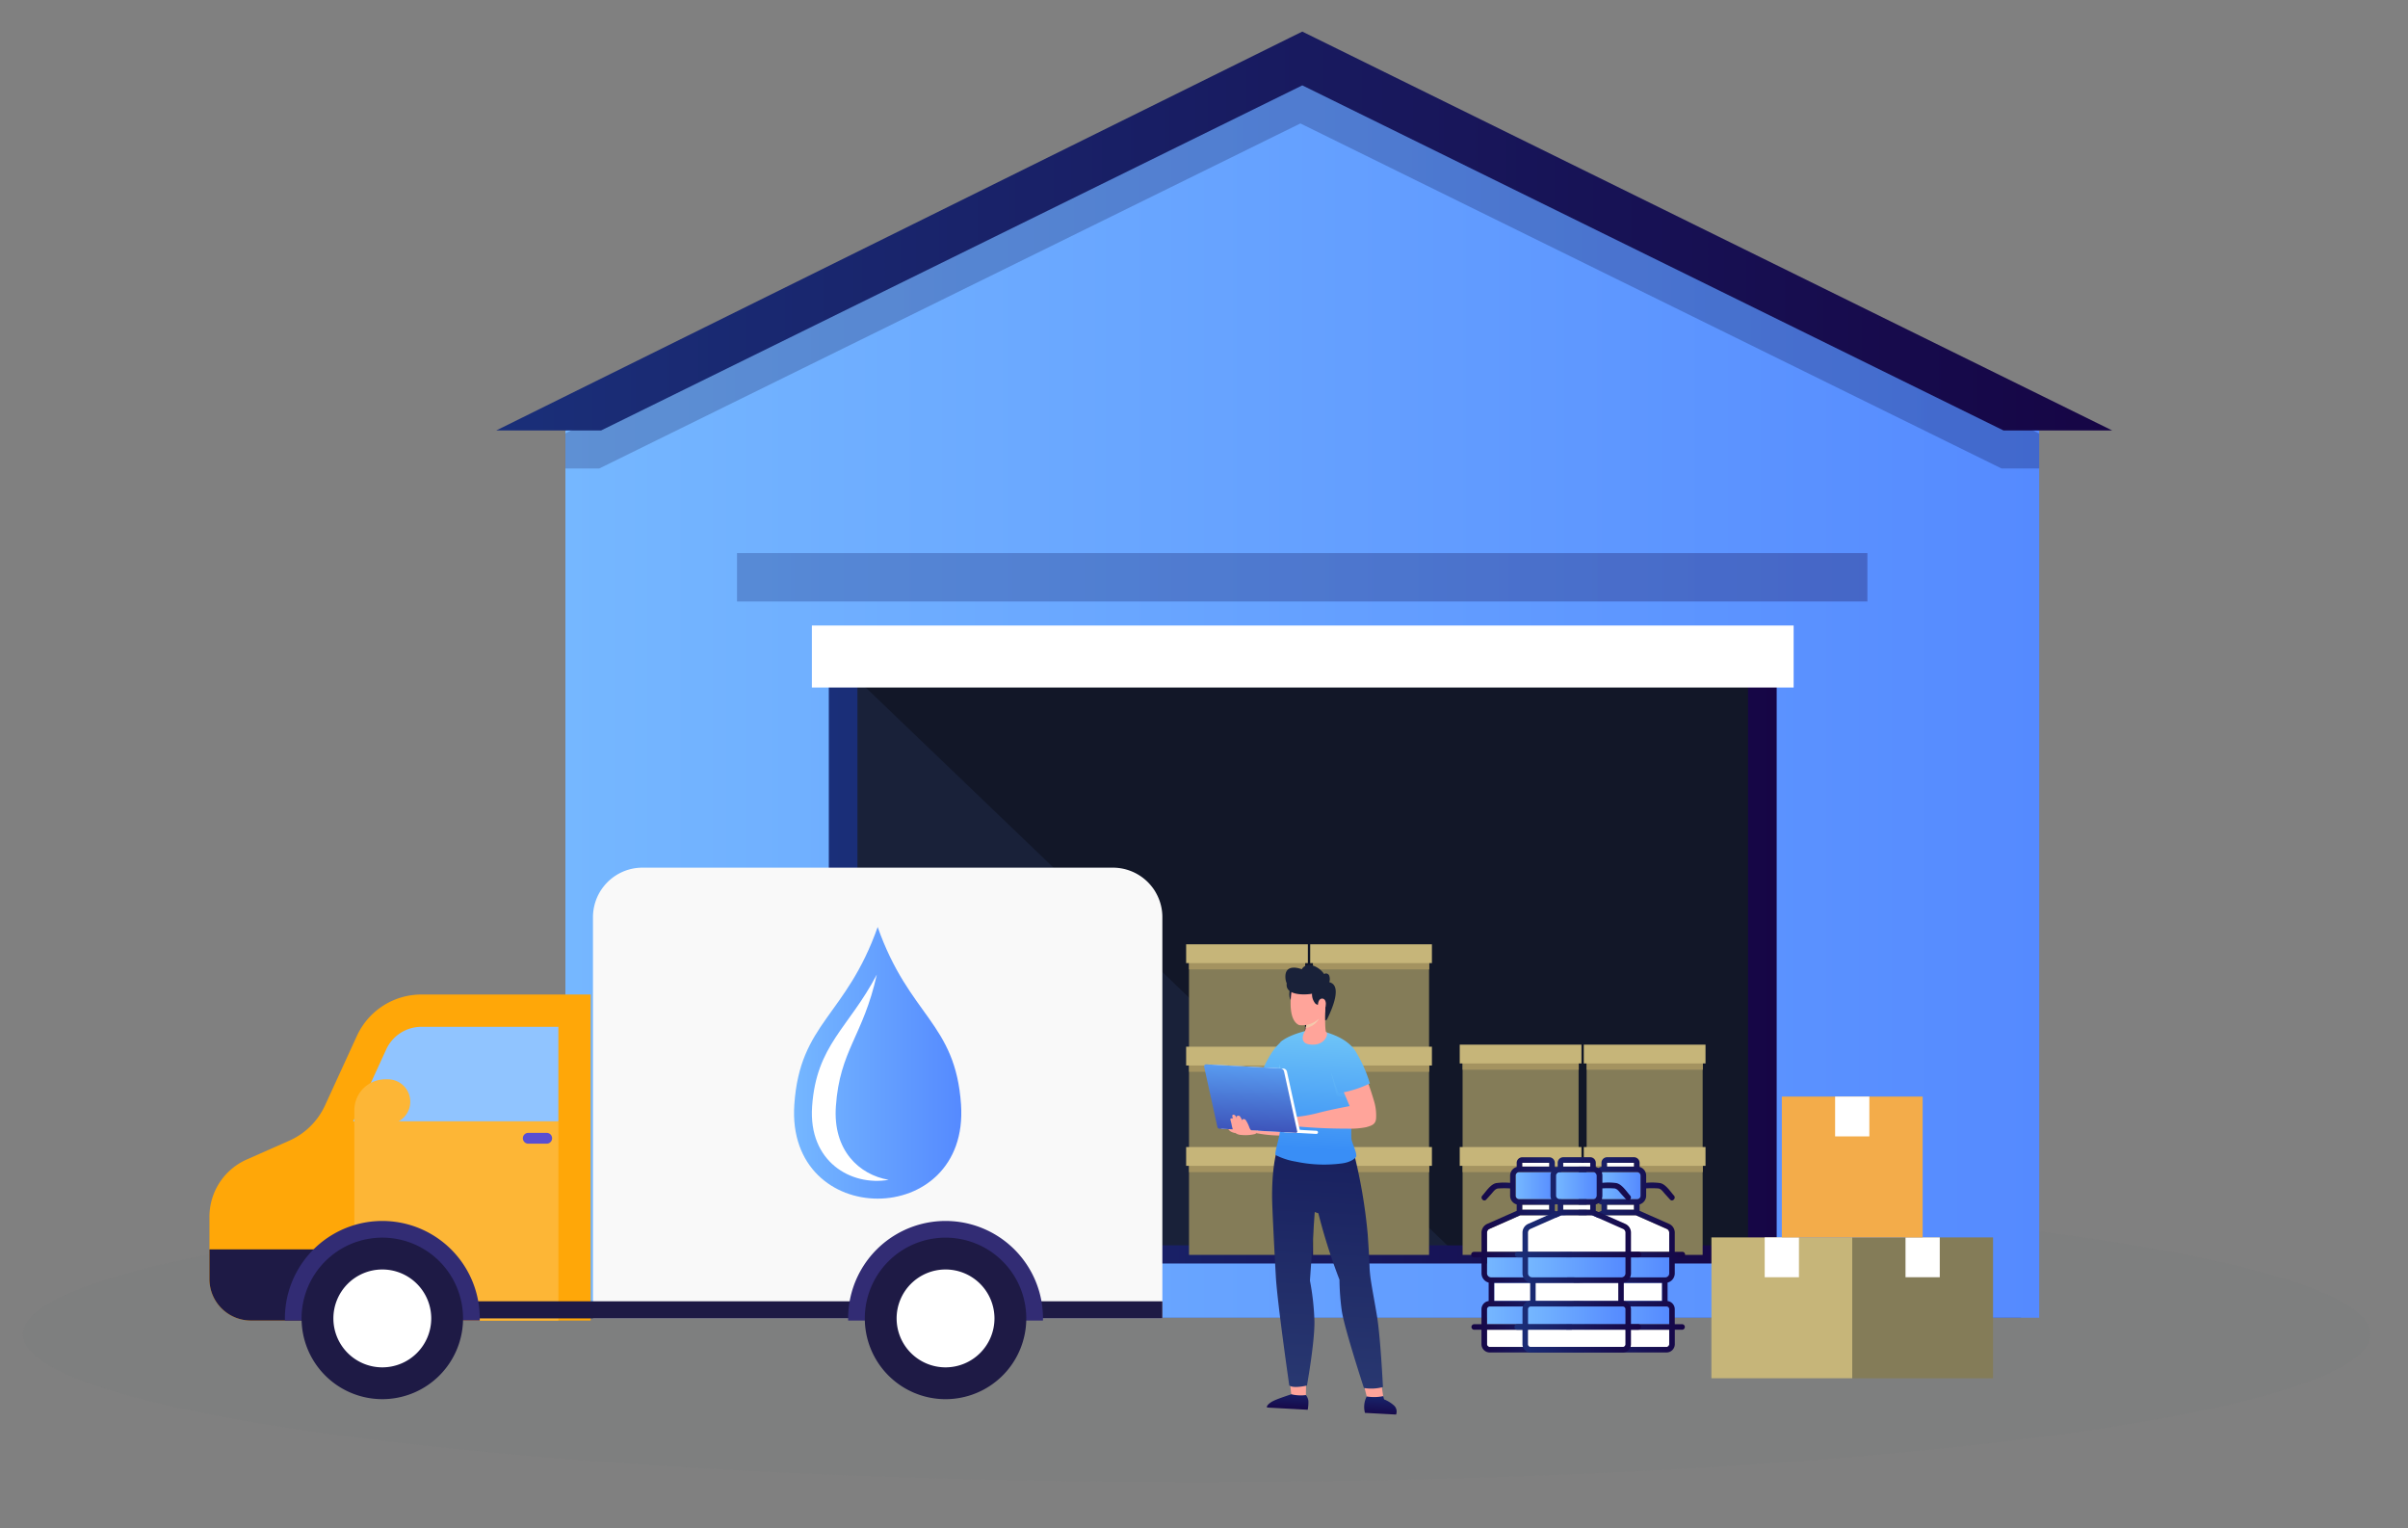 <svg viewBox="0 96 490.15 311" xmlns:xlink="http://www.w3.org/1999/xlink" xmlns="http://www.w3.org/2000/svg" style="max-height: 500px" width="490.15" height="311"><rect x="0" y="96" width="490.15" height="311" fill="#808080" stroke="none"/><defs><style>.cls-1{isolation:isolate;}.cls-2{fill:#7b7c7d;opacity:0.25;}.cls-3{fill:url(#linear-gradient);}.cls-35,.cls-36,.cls-4,.cls-5,.cls-8,.cls-9{fill-rule:evenodd;}.cls-4{fill:url(#linear-gradient-2);}.cls-11,.cls-5,.cls-9{opacity:0.3;}.cls-11,.cls-42,.cls-44,.cls-45,.cls-5{mix-blend-mode:multiply;}.cls-5{fill:url(#linear-gradient-3);}.cls-6{fill:url(#linear-gradient-4);}.cls-7{fill:#192139;}.cls-8{fill:url(#linear-gradient-5);}.cls-10,.cls-36{fill:#fff;}.cls-11{fill:url(#linear-gradient-6);}.cls-12{fill:#847c58;}.cls-13{fill:#a49360;}.cls-14{fill:#c6b579;}.cls-15{fill:url(#linear-gradient-7);}.cls-16{fill:url(#linear-gradient-8);}.cls-17{fill:url(#linear-gradient-9);}.cls-18{fill:url(#linear-gradient-10);}.cls-19{fill:url(#linear-gradient-11);}.cls-20{fill:url(#linear-gradient-12);}.cls-21{fill:url(#linear-gradient-13);}.cls-22{fill:url(#linear-gradient-14);}.cls-23{fill:url(#linear-gradient-15);}.cls-24{fill:url(#linear-gradient-16);}.cls-25{fill:url(#linear-gradient-17);}.cls-26{fill:url(#linear-gradient-18);}.cls-27{fill:#f3ac4a;}.cls-28{fill:#f9f9f9;}.cls-29{fill:#ffa708;}.cls-30{fill:#90c4ff;}.cls-31{fill:#1e1a45;}.cls-32{fill:#fdb636;}.cls-33{fill:#5a4fd1;}.cls-34{fill:#322c74;}.cls-35{fill:url(#linear-gradient-19);}.cls-37{fill:#ffa49a;}.cls-38{fill:url(#linear-gradient-20);}.cls-39{fill:url(#linear-gradient-21);}.cls-40{fill:url(#linear-gradient-22);}.cls-41{fill:url(#linear-gradient-23);}.cls-42{fill:url(#linear-gradient-24);}.cls-43{fill:url(#linear-gradient-25);}.cls-44{fill:url(#linear-gradient-26);}.cls-45{fill:url(#linear-gradient-27);}.cls-46{fill:url(#linear-gradient-28);}.cls-47{fill:url(#linear-gradient-29);}</style><linearGradient gradientUnits="userSpaceOnUse" y2="294.49" x2="411.386" y1="294.49" x1="119.559" id="linear-gradient"><stop stop-color="#1a2f79" offset="0"/><stop stop-color="#160545" offset="1"/></linearGradient><linearGradient gradientUnits="userSpaceOnUse" y2="236.976" x2="415.083" y1="236.976" x1="115.085" id="linear-gradient-2"><stop stop-color="#75b7ff" offset="0"/><stop stop-color="#558aff" offset="1"/></linearGradient><linearGradient gradientUnits="userSpaceOnUse" y2="150.76" x2="415.08" y1="150.76" x1="115.085" id="linear-gradient-3"><stop stop-color="#283770" offset="0"/><stop stop-color="#141a5a" offset="1"/></linearGradient><linearGradient xlink:href="#linear-gradient" y2="291.817" x2="361.644" y1="291.817" x1="168.706" id="linear-gradient-4"/><linearGradient xlink:href="#linear-gradient" y2="143.014" x2="429.935" y1="143.014" x1="101.01" id="linear-gradient-5"/><linearGradient xlink:href="#linear-gradient" y2="213.478" x2="380.108" y1="213.478" x1="150.019" id="linear-gradient-6"/><linearGradient xlink:href="#linear-gradient-2" y2="363.676" x2="322.518" y1="363.676" x1="302.684" id="linear-gradient-7"/><linearGradient xlink:href="#linear-gradient-2" y2="353.91" x2="322.518" y1="353.91" x1="302.684" id="linear-gradient-8"/><linearGradient xlink:href="#linear-gradient-2" y2="337.287" x2="316.815" y1="337.287" x1="308.509" id="linear-gradient-9"/><linearGradient xlink:href="#linear-gradient" gradientTransform="matrix(-1, 0, 0, 1, 127.515, 0)" y2="351.366" x2="-171.934" y1="351.366" x1="-197.751" id="linear-gradient-10"/><linearGradient xlink:href="#linear-gradient-2" y2="363.676" x2="339.772" y1="363.676" x1="319.937" id="linear-gradient-11"/><linearGradient xlink:href="#linear-gradient-2" y2="353.91" x2="339.772" y1="353.91" x1="319.937" id="linear-gradient-12"/><linearGradient xlink:href="#linear-gradient-2" y2="337.287" x2="333.946" y1="337.287" x1="325.641" id="linear-gradient-13"/><linearGradient xlink:href="#linear-gradient" y2="351.366" x2="343.007" y1="351.366" x1="317.19" id="linear-gradient-14"/><linearGradient xlink:href="#linear-gradient-2" y2="363.676" x2="330.861" y1="363.676" x1="311.026" id="linear-gradient-15"/><linearGradient xlink:href="#linear-gradient-2" y2="353.91" x2="330.861" y1="353.91" x1="311.026" id="linear-gradient-16"/><linearGradient xlink:href="#linear-gradient-2" y2="337.287" x2="325.035" y1="337.287" x1="316.73" id="linear-gradient-17"/><linearGradient xlink:href="#linear-gradient" y2="351.366" x2="334.096" y1="351.366" x1="308.279" id="linear-gradient-18"/><linearGradient xlink:href="#linear-gradient-2" y2="312.286" x2="195.676" y1="312.286" x1="161.626" id="linear-gradient-19"/><linearGradient xlink:href="#linear-gradient" gradientTransform="translate(1746.778 81.565) rotate(3.117)" y2="381.949" x2="-1466.145" y1="376.073" x1="-1466.145" id="linear-gradient-20"/><linearGradient xlink:href="#linear-gradient-3" gradientTransform="matrix(-0.999, -0.054, -0.054, 0.999, 926.369, 36.888)" y2="314.738" x2="637.714" y1="375.207" x1="637.714" id="linear-gradient-21"/><linearGradient xlink:href="#linear-gradient" gradientTransform="translate(1746.778 81.565) rotate(3.117)" y2="382.261" x2="-1447.256" y1="376.328" x1="-1447.256" id="linear-gradient-22"/><linearGradient gradientUnits="userSpaceOnUse" gradientTransform="translate(1746.778 81.565) rotate(3.117)" y2="328.489" x2="-1473.183" y1="304.679" x1="-1473.183" id="linear-gradient-23"><stop stop-color="#6ec4f7" offset="0"/><stop stop-color="#398ef6" offset="1"/></linearGradient><linearGradient xlink:href="#linear-gradient-23" y2="315.58" x2="-1471.308" y1="311.862" x1="-1471.308" id="linear-gradient-24"/><linearGradient xlink:href="#linear-gradient-23" y2="328.387" x2="-1463.305" y1="304.679" x1="-1463.305" id="linear-gradient-25"/><linearGradient gradientUnits="userSpaceOnUse" gradientTransform="matrix(-0.999, -0.054, -0.054, 0.999, 895.467, 35.205)" y2="304.592" x2="615.916" y1="301.407" x1="611.495" id="linear-gradient-26"><stop stop-color="#f4cfb3" offset="0"/><stop stop-color="#f2bb9b" offset="1"/></linearGradient><linearGradient xlink:href="#linear-gradient-23" y2="324.848" x2="-1458.872" y1="310.261" x1="-1458.872" id="linear-gradient-27"/><linearGradient gradientUnits="userSpaceOnUse" gradientTransform="translate(1746.778 81.565) rotate(3.117)" y2="310.574" x2="-1477.047" y1="327.385" x1="-1477.047" id="linear-gradient-28"><stop stop-color="#3949b2" offset="0"/><stop stop-color="#5ca5f7" offset="1"/></linearGradient><linearGradient xlink:href="#linear-gradient-23" y2="328.489" x2="-1457.313" y1="304.679" x1="-1457.313" id="linear-gradient-29"/></defs><g class="cls-1"><g id="OBJECTS"><ellipse ry="30.036" rx="238.889" cy="367.534" cx="243.574" class="cls-2"/><rect height="139.162" width="291.827" y="224.909" x="119.559" class="cls-3"/><polygon points="115.085 183.598 265.084 109.799 415.08 183.598 415.083 364.153 115.085 364.153 115.085 183.598" class="cls-4"/><polygon points="115.085 184.189 262.027 111.49 264.696 110.178 267.364 111.49 415.08 184.221 415.08 191.343 407.423 191.343 264.696 121.12 121.968 191.343 115.085 191.343 115.085 184.189" class="cls-5"/><rect height="122.618" width="192.938" y="230.508" x="168.706" class="cls-6"/><rect height="115.206" width="181.276" y="234.215" x="174.537" class="cls-7"/><polygon points="101.01 183.598 262.416 103.742 265.084 102.43 267.753 103.742 429.935 183.598 407.811 183.598 265.084 113.372 122.356 183.598 101.01 183.598" class="cls-8"/><polygon points="174.537 234.302 294.592 349.422 355.812 349.422 355.812 234.215 174.537 234.215 174.537 234.302" class="cls-9"/><rect height="12.619" width="199.839" y="223.293" x="165.256" class="cls-10"/><rect height="9.853" width="230.09" y="208.551" x="150.019" class="cls-11"/><rect height="21.608" width="23.612" y="288.506" x="267.274" class="cls-12"/><rect height="4.765" width="23.651" y="288.506" x="267.274" class="cls-13"/><rect height="3.827" width="24.777" y="288.166" x="266.691" class="cls-14"/><rect height="21.608" width="23.612" y="288.506" x="242.023" class="cls-12"/><rect height="4.765" width="23.651" y="288.506" x="242.023" class="cls-13"/><rect height="3.827" width="24.777" y="288.166" x="241.44" class="cls-14"/><rect height="21.605" width="23.612" y="309.345" x="267.274" class="cls-12"/><rect height="4.765" width="23.651" y="309.345" x="267.274" class="cls-13"/><rect height="3.827" width="24.777" y="309.006" x="266.691" class="cls-14"/><rect height="21.605" width="23.612" y="309.345" x="242.023" class="cls-12"/><rect height="4.765" width="23.651" y="309.345" x="242.023" class="cls-13"/><rect height="3.827" width="24.777" y="309.006" x="241.44" class="cls-14"/><rect height="21.608" width="23.612" y="329.764" x="267.274" class="cls-12"/><rect height="4.765" width="23.651" y="329.764" x="267.274" class="cls-13"/><rect height="3.827" width="24.777" y="329.425" x="266.691" class="cls-14"/><rect height="21.608" width="23.612" y="329.764" x="242.023" class="cls-12"/><rect height="4.765" width="23.651" y="329.764" x="242.023" class="cls-13"/><rect height="3.827" width="24.777" y="329.425" x="241.44" class="cls-14"/><rect height="21.608" width="23.612" y="308.924" x="322.964" class="cls-12"/><rect height="4.765" width="23.651" y="308.924" x="322.964" class="cls-13"/><rect height="3.825" width="24.777" y="308.588" x="322.382" class="cls-14"/><rect height="21.608" width="23.612" y="308.924" x="297.713" class="cls-12"/><rect height="4.765" width="23.651" y="308.924" x="297.713" class="cls-13"/><rect height="3.825" width="24.777" y="308.588" x="297.131" class="cls-14"/><rect height="21.608" width="23.612" y="329.764" x="322.964" class="cls-12"/><rect height="4.765" width="23.651" y="329.764" x="322.964" class="cls-13"/><rect height="3.827" width="24.777" y="329.425" x="322.382" class="cls-14"/><rect height="21.608" width="23.612" y="329.764" x="297.713" class="cls-12"/><rect height="4.765" width="23.651" y="329.764" x="297.713" class="cls-13"/><rect height="3.827" width="24.777" y="329.425" x="297.131" class="cls-14"/><path d="M312.357,361.872h9.6a.558.558,0,0,1,.557.558v3.049H302.684V362.43a.558.558,0,0,1,.557-.558Z" class="cls-15"/><path d="M302.684,355.12v-3.247h19.834v3.247a.828.828,0,0,1-.827.828h-18.18A.828.828,0,0,1,302.684,355.12Z" class="cls-16"/><path d="M312.357,360.745h-8.211v-3.67h16.812v3.67h-8.6Z" class="cls-10"/><path d="M322.518,366.607v2.94a.558.558,0,0,1-.557.558h-18.72a.558.558,0,0,1-.557-.558v-2.94Z" class="cls-10"/><path d="M302.684,350.745v-3.9a.828.828,0,0,1,.492-.757l6.278-2.778h6.294l6.278,2.778a.828.828,0,0,1,.492.757v3.9Z" class="cls-10"/><path d="M315.352,342.185v-1.014h-5.5v1.014h5.5Zm-5.5-8.783h5.5v-.761a.013.013,0,0,0-.013-.014h-5.475a.014.014,0,0,0-.014.014Z" class="cls-10"/><path d="M309.225,340.044a.717.717,0,0,1-.716-.716v-4.083a.717.717,0,0,1,.716-.716H316.1a.717.717,0,0,1,.716.716v4.083a.717.717,0,0,1-.716.716Z" class="cls-17"/><path d="M303.019,357.01v3.752a1.686,1.686,0,0,0-1.463,1.668v3.049h-1.477a.564.564,0,0,0,0,1.128h1.477v2.94a1.688,1.688,0,0,0,1.685,1.685h18.72a1.688,1.688,0,0,0,1.685-1.685v-2.94h1.076a.564.564,0,0,0,0-1.128h-1.076v-3.05a1.685,1.685,0,0,0-1.56-1.678v-3.717a1.958,1.958,0,0,0,1.56-1.914v-3.248h.99a.564.564,0,0,0,0-1.127h-.99v-3.9a1.958,1.958,0,0,0-1.164-1.788l-6-2.656v-1.272a1.847,1.847,0,0,0,1.463-1.8v-4.083a1.847,1.847,0,0,0-1.463-1.8v-.8a1.142,1.142,0,0,0-1.14-1.141h-5.475a1.143,1.143,0,0,0-1.141,1.141v.832a1.846,1.846,0,0,0-1.341,1.772v1.465a12,12,0,0,0-2.846.052c-1.16.245-2.07,1.729-2.815,2.552-.485.537.31,1.337.8.8l1.056-1.168c.37-.41.757-1.028,1.348-1.093a18.33,18.33,0,0,1,2.459-.01v1.488a1.845,1.845,0,0,0,1.341,1.772v1.3l-6,2.656a1.96,1.96,0,0,0-1.164,1.789v3.9h-1.563a.564.564,0,0,0,0,1.127h1.563v3.247A1.959,1.959,0,0,0,303.019,357.01ZM315.352,333.4h-5.5v-.761a.014.014,0,0,1,.014-.014h5.475a.013.013,0,0,1,.013.014Zm1.463,5.926a.716.716,0,0,1-.716.716h-6.874a.717.717,0,0,1-.716-.716v-4.083a.717.717,0,0,1,.716-.716H316.1a.717.717,0,0,1,.716.716v4.083Zm-1.463,1.843v1.014h-5.5v-1.014Zm7.166,9.574H302.684v-3.9a.828.828,0,0,1,.492-.757l6.278-2.778h6.294l6.278,2.778a.828.828,0,0,1,.492.757Zm-19.834,15.862h19.834v2.94a.557.557,0,0,1-.557.558h-18.72a.558.558,0,0,1-.557-.558Zm.557-4.735h18.72a.558.558,0,0,1,.557.558v3.049H302.684V362.43A.559.559,0,0,1,303.241,361.872Zm.905-1.127v-3.67h16.812v3.67Zm-1.462-5.625v-3.247h19.834v3.247a.828.828,0,0,1-.827.828h-18.18A.828.828,0,0,1,302.684,355.12Z" class="cls-18"/><path d="M330.1,361.872h-9.6a.558.558,0,0,0-.557.558v3.049h19.835V362.43a.558.558,0,0,0-.558-.558Z" class="cls-19"/><path d="M339.772,355.12v-3.247H319.937v3.247a.83.83,0,0,0,.828.828h18.18A.829.829,0,0,0,339.772,355.12Z" class="cls-20"/><path d="M330.1,360.745h8.211v-3.67H321.5v3.67h8.6Z" class="cls-10"/><path d="M319.937,366.607v2.94a.558.558,0,0,0,.557.558h18.72a.558.558,0,0,0,.558-.558v-2.94Z" class="cls-10"/><path d="M339.772,350.745v-3.9a.828.828,0,0,0-.492-.757L333,343.312h-6.294l-6.278,2.778a.827.827,0,0,0-.493.757v3.9Z" class="cls-10"/><path d="M329.806,342.185h2.8v-1.014h-5.5v1.014Zm2.8-9.544a.013.013,0,0,0-.013-.014h-5.475a.014.014,0,0,0-.014.014v.761h5.5Z" class="cls-10"/><path d="M333.23,340.044a.717.717,0,0,0,.716-.716v-4.083a.717.717,0,0,0-.716-.716h-6.873a.717.717,0,0,0-.716.716v4.083a.717.717,0,0,0,.716.716Z" class="cls-21"/><path d="M340.9,355.12v-3.247h1.563a.564.564,0,0,0,0-1.127H340.9v-3.9a1.957,1.957,0,0,0-1.164-1.789l-6-2.656v-1.3a1.846,1.846,0,0,0,1.341-1.772V337.84a18.33,18.33,0,0,1,2.459.01c.59.065.977.683,1.347,1.093l1.057,1.168c.488.54,1.283-.26.8-.8-.744-.823-1.655-2.307-2.815-2.552a11.987,11.987,0,0,0-2.845-.052v-1.465a1.846,1.846,0,0,0-1.341-1.772v-.832a1.143,1.143,0,0,0-1.141-1.141h-5.475a1.143,1.143,0,0,0-1.141,1.141v.8a1.847,1.847,0,0,0-1.462,1.8v4.083a1.847,1.847,0,0,0,1.462,1.8V342.4l-6,2.656a1.956,1.956,0,0,0-1.164,1.788v3.9h-.99a.564.564,0,0,0,0,1.127h.99v3.248a1.956,1.956,0,0,0,1.56,1.914v3.717a1.685,1.685,0,0,0-1.56,1.678v3.05h-1.076a.564.564,0,0,0,0,1.128h1.076v2.94a1.687,1.687,0,0,0,1.685,1.685h18.719a1.687,1.687,0,0,0,1.685-1.685v-2.94h1.478a.564.564,0,0,0,0-1.128H340.9V362.43a1.684,1.684,0,0,0-1.462-1.668V357.01A1.957,1.957,0,0,0,340.9,355.12Zm-13.8-22.479a.014.014,0,0,1,.014-.014h5.475a.013.013,0,0,1,.013.014v.761h-5.5Zm-1.462,6.687v-4.083a.717.717,0,0,1,.716-.716h6.873a.717.717,0,0,1,.716.716v4.083a.717.717,0,0,1-.716.716h-6.873a.716.716,0,0,1-.716-.716Zm6.964,1.843v1.014h-5.5v-1.014Zm-12.668,5.676a.829.829,0,0,1,.493-.757l6.278-2.778H333l6.278,2.778a.828.828,0,0,1,.492.757v3.9H319.937Zm19.835,22.7a.558.558,0,0,1-.558.558h-18.72a.559.559,0,0,1-.557-.558v-2.94h19.835Zm0-7.117v3.049H319.937V362.43a.558.558,0,0,1,.557-.558h18.72A.559.559,0,0,1,339.772,362.43ZM321.5,360.745v-3.67h16.812v3.67Zm17.448-4.8h-18.18a.83.83,0,0,1-.828-.828v-3.247h19.835v3.247A.829.829,0,0,1,338.945,355.948Z" class="cls-22"/><path d="M321.187,361.872h-9.6a.558.558,0,0,0-.557.558v3.049h19.835V362.43a.558.558,0,0,0-.558-.558Z" class="cls-23"/><path d="M330.861,355.12v-3.247H311.026v3.247a.829.829,0,0,0,.828.828h18.179A.829.829,0,0,0,330.861,355.12Z" class="cls-24"/><path d="M321.187,360.745H329.4v-3.67H312.586v3.67h8.6Z" class="cls-10"/><path d="M311.026,366.607v2.94a.558.558,0,0,0,.557.558H330.3a.558.558,0,0,0,.558-.558v-2.94Z" class="cls-10"/><path d="M330.861,350.745v-3.9a.827.827,0,0,0-.493-.757l-6.277-2.778h-6.3l-6.277,2.778a.827.827,0,0,0-.493.757v3.9Z" class="cls-10"/><path d="M320.9,342.185h2.8v-1.014h-5.5v1.014Zm2.8-9.544a.013.013,0,0,0-.013-.014h-5.475a.014.014,0,0,0-.014.014v.761h5.5Z" class="cls-10"/><path d="M324.319,340.044a.717.717,0,0,0,.716-.716v-4.083a.717.717,0,0,0-.716-.716h-6.873a.717.717,0,0,0-.716.716v4.083a.717.717,0,0,0,.716.716Z" class="cls-25"/><path d="M331.988,355.12v-3.247h1.563a.564.564,0,0,0,0-1.127h-1.563v-3.9a1.957,1.957,0,0,0-1.164-1.789l-6-2.656v-1.3a1.844,1.844,0,0,0,1.34-1.772V337.84a18.345,18.345,0,0,1,2.46.01c.59.065.977.683,1.347,1.093l1.057,1.168c.488.54,1.283-.26.8-.8-.744-.823-1.655-2.307-2.815-2.552a12,12,0,0,0-2.846-.052v-1.465a1.844,1.844,0,0,0-1.34-1.772v-.832a1.143,1.143,0,0,0-1.141-1.141h-5.475a1.143,1.143,0,0,0-1.141,1.141v.8a1.846,1.846,0,0,0-1.462,1.8v4.083a1.846,1.846,0,0,0,1.462,1.8V342.4l-6,2.656a1.956,1.956,0,0,0-1.164,1.788v3.9h-.99a.564.564,0,0,0,0,1.127h.99v3.248a1.956,1.956,0,0,0,1.56,1.914v3.717a1.685,1.685,0,0,0-1.56,1.678v3.05h-1.076a.564.564,0,0,0,0,1.128H309.9v2.94a1.687,1.687,0,0,0,1.685,1.685H330.3a1.687,1.687,0,0,0,1.685-1.685v-2.94h1.478a.564.564,0,0,0,0-1.128h-1.478V362.43a1.684,1.684,0,0,0-1.462-1.668V357.01A1.958,1.958,0,0,0,331.988,355.12Zm-13.8-22.479a.014.014,0,0,1,.014-.014h5.475a.013.013,0,0,1,.013.014v.761h-5.5Zm-1.462,6.687v-4.083a.717.717,0,0,1,.716-.716h6.873a.717.717,0,0,1,.716.716v4.083a.717.717,0,0,1-.716.716h-6.873a.716.716,0,0,1-.716-.716Zm6.964,1.843v1.014h-5.5v-1.014Zm-12.668,5.676a.829.829,0,0,1,.493-.757l6.277-2.778h6.3l6.277,2.778a.827.827,0,0,1,.493.757v3.9H311.026Zm19.835,22.7a.558.558,0,0,1-.558.558h-18.72a.558.558,0,0,1-.557-.558v-2.94h19.835Zm0-7.117v3.049H311.026V362.43a.558.558,0,0,1,.557-.558H330.3A.559.559,0,0,1,330.861,362.43Zm-18.275-1.685v-3.67H329.4v3.67Zm17.447-4.8H311.854a.829.829,0,0,1-.828-.828v-3.247h19.835v3.247A.829.829,0,0,1,330.033,355.948Z" class="cls-26"/><rect height="28.663" width="28.663" y="347.816" x="348.361" class="cls-14"/><rect height="8.103" width="6.972" y="347.816" x="359.206" class="cls-10"/><rect height="28.663" width="28.663" y="347.816" x="377.024" class="cls-12"/><rect height="8.103" width="6.972" y="347.816" x="387.868" class="cls-10"/><rect height="28.663" width="28.663" y="319.155" x="362.692" class="cls-27"/><rect height="8.103" width="6.972" y="319.155" x="373.537" class="cls-10"/><path d="M236.6,282.66v81.634H120.7V282.66a10.141,10.141,0,0,1,1.142-4.673,9.3,9.3,0,0,1,.979-1.515,10.044,10.044,0,0,1,7.971-3.9h95.722a10.079,10.079,0,0,1,7.971,3.9,8.252,8.252,0,0,1,.863,1.317A10,10,0,0,1,236.6,282.66Z" class="cls-28"/><path d="M120.234,298.386V364.73H51.064a8.429,8.429,0,0,1-8.43-8.43V343.617a12.736,12.736,0,0,1,7.595-11.659l8.636-3.821a14.442,14.442,0,0,0,7.295-7.191l6.487-14.138a14.436,14.436,0,0,1,13.123-8.421h34.464Z" class="cls-29"/><path d="M113.658,324.2V304.957H85.775a7.893,7.893,0,0,0-7.156,4.591l-6.487,14.14c-.08.176-.179.342-.266.515h41.792Z" class="cls-30"/><path d="M67.317,350.253v14.476H51.064a8.429,8.429,0,0,1-8.43-8.43v-6.045H67.317Z" class="cls-31"/><path d="M78.955,315.645h-.548a6.275,6.275,0,0,0-6.275,6.275v2.832h6.823a4.553,4.553,0,0,0,4.553-4.553h0A4.553,4.553,0,0,0,78.955,315.645Z" class="cls-32"/><rect height="40.527" width="41.532" y="324.202" x="72.13" class="cls-32"/><path d="M111.28,328.74h-3.755a1.1,1.1,0,0,1-1.094-1.1h0a1.094,1.094,0,0,1,1.094-1.1h3.755a1.1,1.1,0,0,1,1.1,1.1h0A1.1,1.1,0,0,1,111.28,328.74Z" class="cls-33"/><rect height="3.482" width="168.741" y="360.815" x="67.861" class="cls-31"/><path d="M212.3,364.3c0,.14,0,.291-.01.431H172.648c-.01-.14-.01-.291-.01-.431a19.832,19.832,0,1,1,39.664,0Z" class="cls-34"/><path d="M208.9,364.3a16.434,16.434,0,1,1-16.434-16.434A16.433,16.433,0,0,1,208.9,364.3Z" class="cls-31"/><path d="M202.425,364.3a9.959,9.959,0,1,1-9.959-9.959A9.959,9.959,0,0,1,202.425,364.3Z" class="cls-10"/><path d="M97.656,364.3c0,.14,0,.291-.01.431H58c-.01-.14-.01-.291-.01-.431a19.832,19.832,0,1,1,39.664,0Z" class="cls-34"/><path d="M94.254,364.3A16.434,16.434,0,1,1,77.82,347.863,16.433,16.433,0,0,1,94.254,364.3Z" class="cls-31"/><path d="M87.779,364.3a9.959,9.959,0,1,1-9.959-9.959A9.959,9.959,0,0,1,87.779,364.3Z" class="cls-10"/><path d="M161.686,320.755c1.145-16.669,10.536-17.891,16.965-36.108,6.425,18.217,15.817,19.439,16.965,36.108C197.371,346.315,159.928,346.315,161.686,320.755Z" class="cls-35"/><path d="M178.473,294.333c-5.739,10.922-12.3,14.3-13.169,26.844-.772,11.268,7.961,16.24,15.585,14.922-6.028-1.041-11.363-6.012-10.749-14.922C170.928,309.71,175.691,306.865,178.473,294.333Z" class="cls-36"/><path d="M265.872,376.032l-.054,3.877a3.905,3.905,0,0,1-2.987-.164l-.4-3.779" class="cls-37"/><path d="M280.851,375.578l.716,4.655a4.607,4.607,0,0,1-3.331.107l-.99-3.887" class="cls-37"/><path d="M266.187,382.886l-8.167-.444a.158.158,0,0,1-.147-.195c.094-.333.6-.84,1.556-1.27.987-.445,3.4-1.232,3.4-1.232a9.011,9.011,0,0,0,2.989.163,2.333,2.333,0,0,1,.507,1.213A8.207,8.207,0,0,1,266.187,382.886Z" class="cls-38"/><path d="M275.448,330.125A107.016,107.016,0,0,1,278.4,347.2c.542,7.965.277,6.108.487,8.158.19,1.848.743,4.533,1.388,8.382.733,4.377,1.227,14.532,1.227,14.532a9.3,9.3,0,0,1-3.873.189s-4.039-12.33-4.514-15.765a49.149,49.149,0,0,1-.463-6.269,117.716,117.716,0,0,1-4.3-13.524l-.737-.251-.977,13.952a51.622,51.622,0,0,1,.913,8.1c.109,4.238-1.517,13.252-1.517,13.252s-2.724.668-3.6-.012c0,0-2.431-16.834-2.732-22.116-.275-4.821-.759-14.218-.767-16.215-.026-7.039,1.142-9.982,1.142-9.982Z" class="cls-39"/><path d="M278.2,380.182a9.16,9.16,0,0,0,3.353-.065l.171.657a6.635,6.635,0,0,1,2.048,1.267,1.683,1.683,0,0,1,.4,1.824l-6.329-.344A4.585,4.585,0,0,1,278.2,380.182Z" class="cls-40"/><path d="M255.732,326.6a27.312,27.312,0,0,0,4.979.49c2.109-.124.273-2.224.273-2.224l-4.982.916Z" class="cls-37"/><path d="M260.941,317.887q-.48-.144-.917-.3c-3-1.061-3.783-2.175-3.783-2.175,2.2-5.258,3.48-6.4,4.428-7.336,1.747-1.729.186,4.015-.011,4.106Z" class="cls-41"/><polygon points="260.566 312.541 259.688 315.746 261.404 315.415 260.566 312.541" class="cls-42"/><path d="M275.078,327.668c.056.872,1.055,2.631.994,3.626-.014.239-.889,1.216-3,1.473a27.641,27.641,0,0,1-9.26-.366,13.962,13.962,0,0,1-4.137-1.335c-.33-.314.62-2.988.839-4.714.508-4-.14-4.964,0-8.406,0-.086,0-.172.009-.257.2-5.308-.193-7.989.144-9.614,1.3-1.305,4.754-2.2,4.973-2.233.01,0,3.572.167,4.346.236,1.752.554,4.846,1.67,6.266,4.421-.2,2.125-.205,4.721-.643,8.024A51.708,51.708,0,0,0,275.078,327.668Z" class="cls-43"/><path d="M262.522,297.484s-.369,1.833.473,2.218l.45-2.026" class="cls-7"/><path d="M266.423,308.521c-2.07-.363-1.019-2.436-.782-2.7l0,0s.47-2.242.5-2.349l3.619-1.35s-.129,3.864.223,3.936C270.513,306.339,269.642,309.083,266.423,308.521Z" class="cls-37"/><path d="M268.468,303.338a3.817,3.817,0,0,1-2.7,1.876l.376-1.743Z" class="cls-44"/><path d="M262.949,297.42s-1.131,6.045,1.5,7.191A5.053,5.053,0,0,0,268.784,303c.482-.579,1.056-.684,1.281-1.4.366-1.168.91-3.33.44-4.677C269.835,295,263.271,292.857,262.949,297.42Z" class="cls-37"/><path d="M264.977,293.242s.7-1.413,2.594-.621a4.469,4.469,0,0,1,1.956,1.6.7.7,0,0,1,1.019.288,2.128,2.128,0,0,1,.041,1.372c3.172.762-.433,7.391-.484,7.61l-.354.181c-.036-1,.042-1.91.023-2.609-.006-.211-.333-.351-.4-.5a2.051,2.051,0,0,1-1.6-.3,2.983,2.983,0,0,1-.71-2.048c-.605.169-5.539.675-5.147-2.1a3.434,3.434,0,0,1-.246-.882C261.286,291.731,264.977,293.242,264.977,293.242Z" class="cls-7"/><path d="M268.669,301.852c1.187.53,1.728-2.432.584-2.627-.867-.148-.969,1.068-.969,1.068S267.992,301.549,268.669,301.852Z" class="cls-37"/><polygon points="270.957 314.296 272.102 318.968 274.901 319.516 270.957 314.296" class="cls-45"/><path d="M279.717,320.167a70.369,70.369,0,0,0-2.8-7.8l-4.864,2.45s1.606,3.695,2.663,6.273c-1.167.219-4.184.8-6.5,1.413a29.353,29.353,0,0,1-5.636.887,13.21,13.21,0,0,1,.032,1.707,116.2,116.2,0,0,0,11.886.588,16.616,16.616,0,0,0,3.6-.3c1.123-.319,1.889-.575,2-1.724A10.142,10.142,0,0,0,279.717,320.167Z" class="cls-37"/><path d="M267.942,326.756l-6.534-.356.035-.639,6.534.356a.319.319,0,0,1,.3.337h0A.321.321,0,0,1,267.942,326.756Z" class="cls-10"/><path d="M264.407,326.563l-15.614-.85a.435.435,0,0,1-.4-.342L245.7,313.135a.419.419,0,0,1,.432-.508l15.075.821a.822.822,0,0,1,.758.644l2.682,12.191A.231.231,0,0,1,264.407,326.563Z" class="cls-10"/><path d="M263.815,326.531l-15.614-.85a.438.438,0,0,1-.4-.342L245.106,313.1a.419.419,0,0,1,.432-.508l15.075.82a.825.825,0,0,1,.758.644l2.682,12.192A.231.231,0,0,1,263.815,326.531Z" class="cls-46"/><path d="M250.033,325.781s.236.619,1.456.809l-.046-.732Z" class="cls-37"/><path d="M250.43,323.747c.034-.113.314-.224.531-.137a4.157,4.157,0,0,1-.138-.527c.04-.318.35-.26.521-.151.2.125.407.666.468.726a2.191,2.191,0,0,1-.137-.4.47.47,0,0,1,.712-.09,6.964,6.964,0,0,1,.53.914.823.823,0,0,1-.027-.193c.055-.186.417-.235.645,0a6.575,6.575,0,0,1,.771,1.538h0c.2.532.413.609.48.613l1.285.07a1.048,1.048,0,0,1-.744.7,8.39,8.39,0,0,1-2.716.146,1.99,1.99,0,0,1-1.58-.839,9.753,9.753,0,0,1-.379-1.481h0C250.609,324.454,250.425,323.766,250.43,323.747Z" class="cls-37"/><path d="M276.254,310.5a27.659,27.659,0,0,1,2.587,5.981,22.409,22.409,0,0,1-6.354,1.984s-.638-1.489-2.092-5.823" class="cls-47"/></g></g></svg>